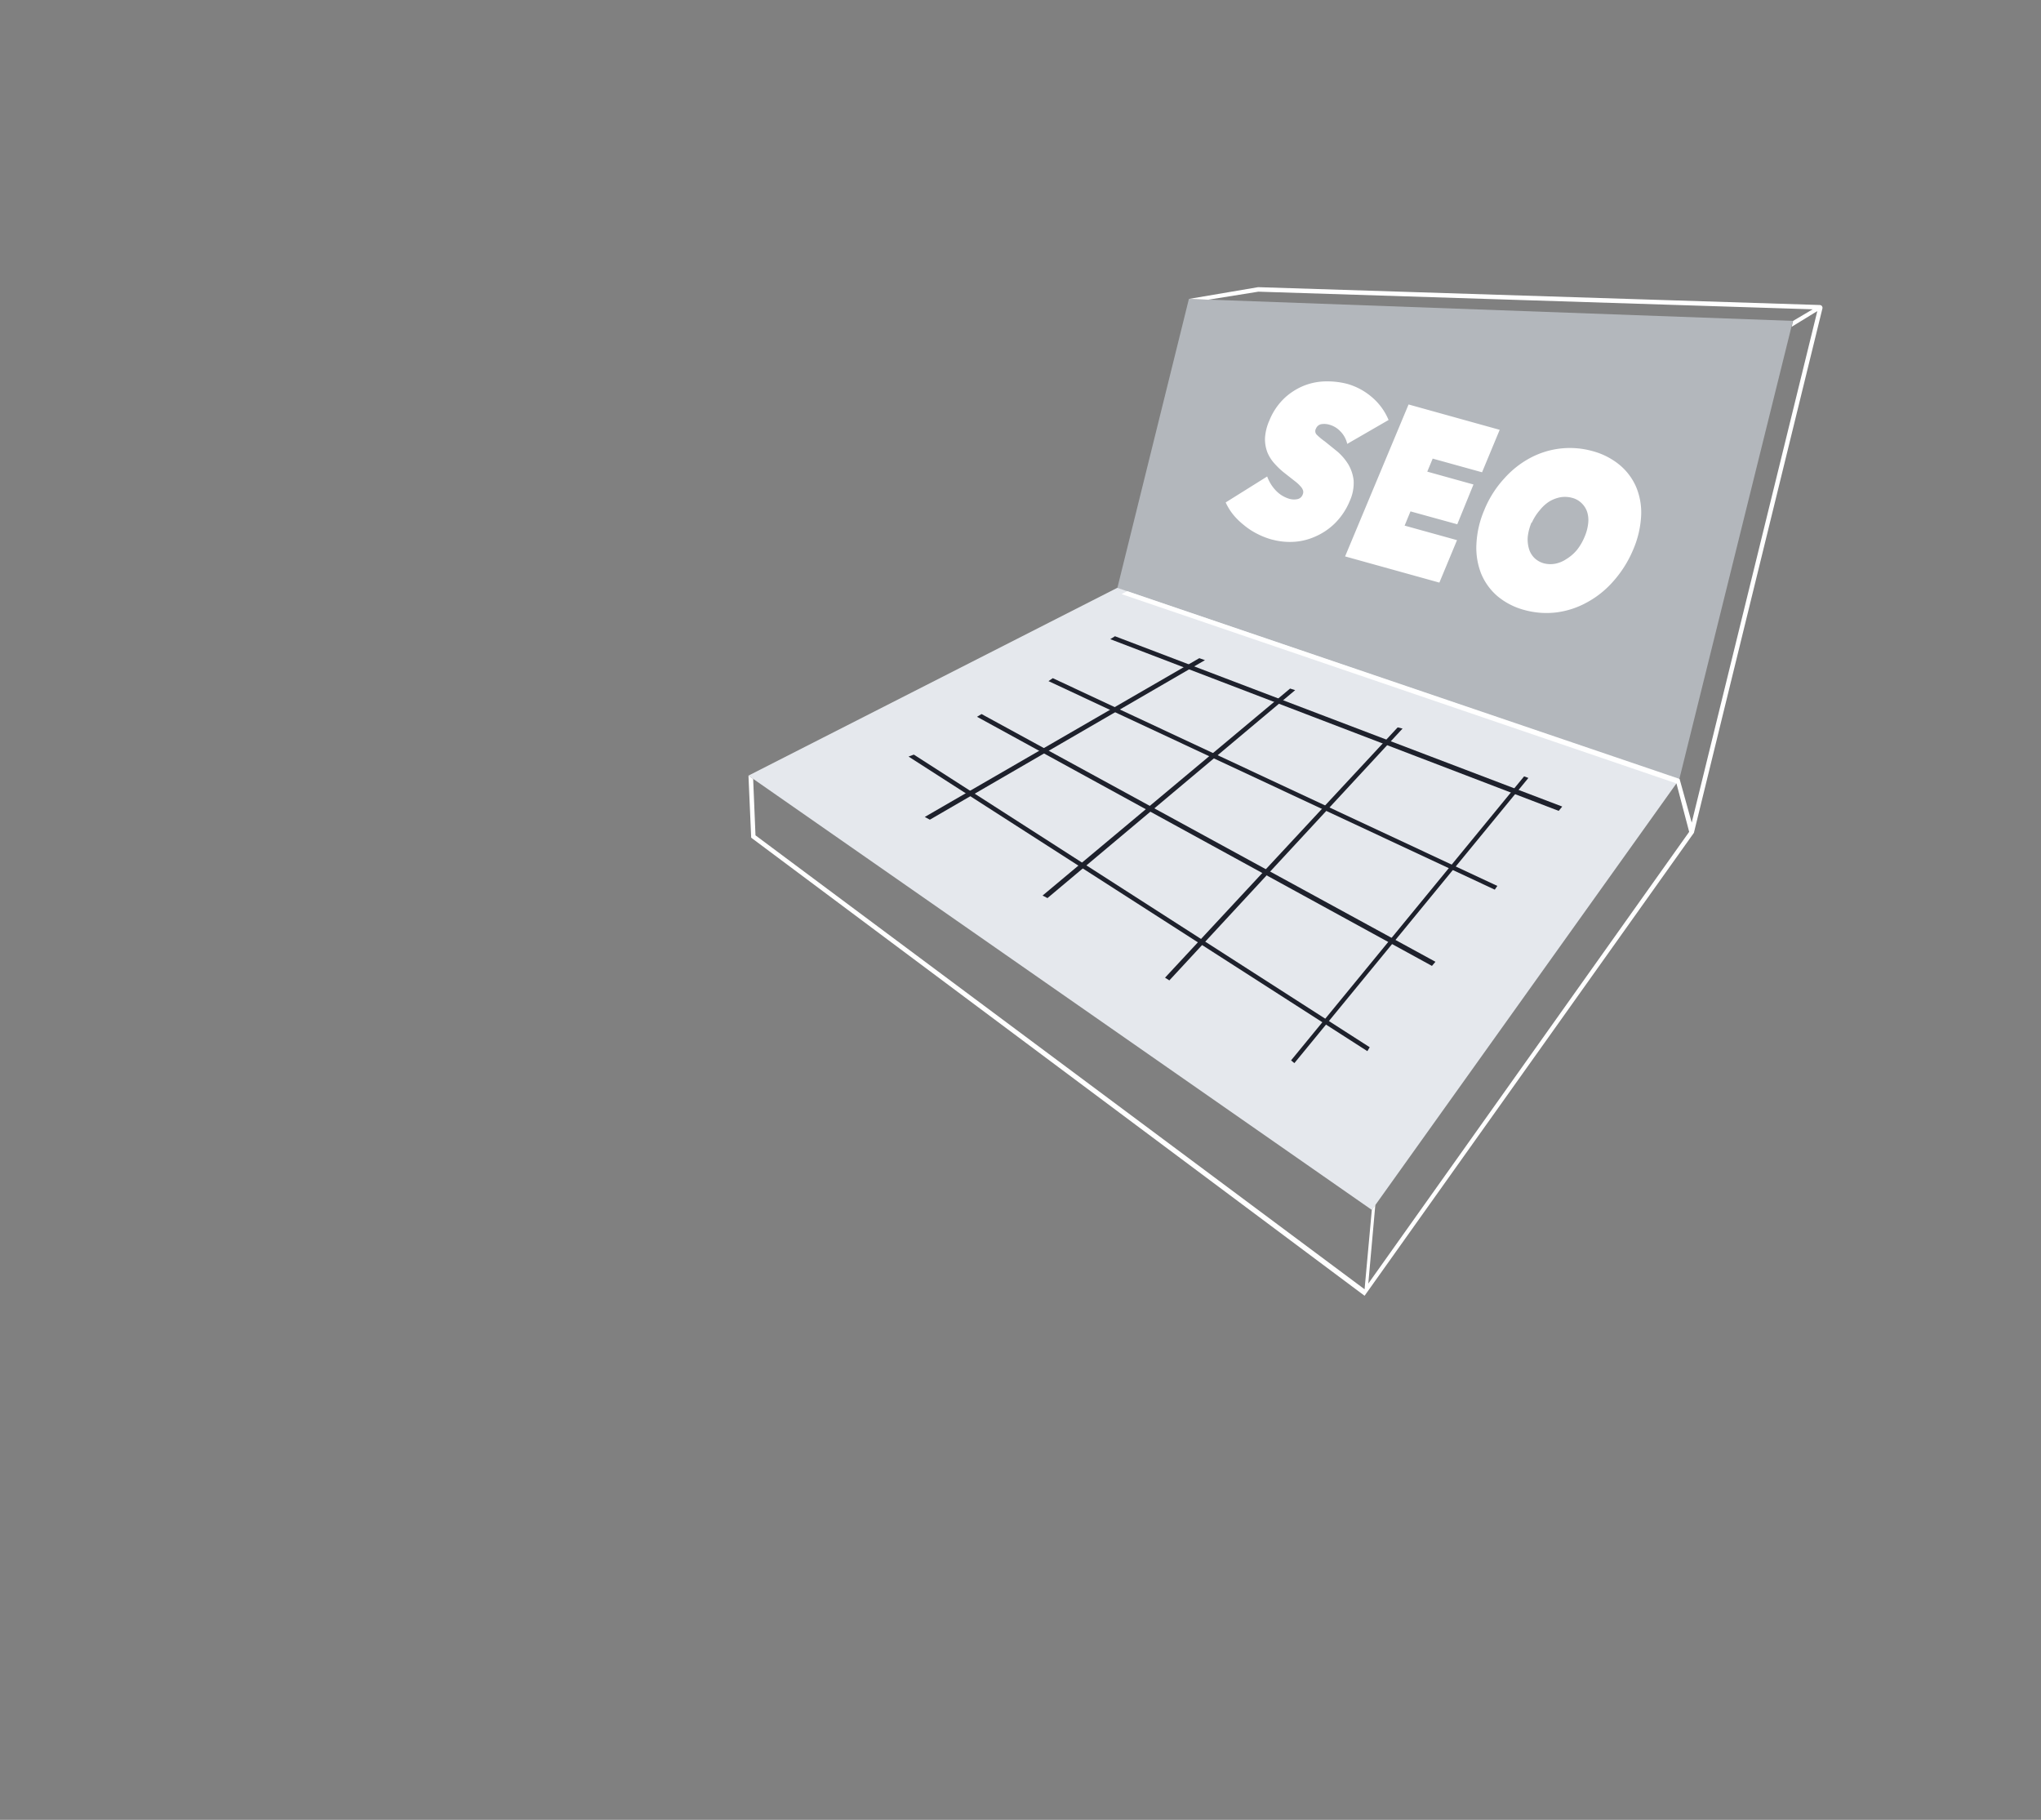 <svg xmlns="http://www.w3.org/2000/svg" width="590" height="526" fill="none" xmlns:v="https://vecta.io/nano"><rect width="100%" height="100%" fill="#808080" stroke="none"/><path d="M485.42 225.308l-162.44-55.29 20.7-83.615 174.6 6.345-32.86 132.56z" fill="#b3b7bc"/><path d="M396.565 349.71L216.367 224.173l106.614-54.27 162.44 55.404-88.855 124.403z" fill="#e5e8ed"/><g fill="#1e212c"><path d="M395.268 303.82l-132.63-85.145 1.527-.567 131.783 84.58-.68 1.133zm18.666-24.642l-131.5-72.002 1.3-.793 131.218 71.605-1.018 1.2zM432.1 257.14l-129.012-60.276 1.244-.85 128.503 60.048-.735 1.077zm18.483-22.77L320.95 184.744l1.358-.85 129.292 49.23-1.018 1.247z"/><path d="M268.8 236.918l-1.47-.793 79.353-45.887 1.64.567-79.522 46.113zm33.997 22.66l-1.414-.736 71.547-59.822 1.47.453-71.604 60.105zm35.23 23.795l-1.245-.793 67.25-72.342 1.414.34-67.418 72.795zm36.146 23.904l-.96-.793 67.362-82.086 1.244.454-67.645 82.425z"/></g><path d="M526.538 88.325c-.17-.113-.396-.17-.622-.17L363.704 83l-20.022 3.4 5.6.227 14.48-2.323 160.232 5.1-5.656 3.342-.396 1.7 7.4-4.532L489.03 237.77l-3.506-12.633-159.667-54.27-1.64.85L484.62 226.44l3.676 13.993L395.538 371l2.036-22.773-1.018 1.473-2.093 22.943-176.07-131.2-.678-16.315-1.358-.963.792 17.958 177.313 132.4 95.2-133.807 37.16-151.595c.057-.283-.057-.567-.283-.793zM367.78 155.98a22.28 22.28 0 0 1-4.415-1.719 20.25 20.25 0 0 1-3.796-2.5 20.45 20.45 0 0 1-3.046-2.967 16.65 16.65 0 0 1-2.21-3.573l11.993-7.5a11.58 11.58 0 0 0 2.377 3.916 8.8 8.8 0 0 0 4.134 2.565 4.85 4.85 0 0 0 2.163.079 2.06 2.06 0 0 0 .981-.452 2.03 2.03 0 0 0 .612-.882c.164-.352.207-.747.12-1.124a2.84 2.84 0 0 0-.68-1.175 10.57 10.57 0 0 0-1.68-1.566l-2.805-2.206c-1.085-.83-2.087-1.76-2.994-2.776a11.15 11.15 0 0 1-2.152-3.318 10.79 10.79 0 0 1-.706-4.114 14.57 14.57 0 0 1 1.281-5.162c.974-2.45 2.475-4.66 4.4-6.485a18.28 18.28 0 0 1 5.745-3.61c2.015-.773 4.156-1.174 6.317-1.182 2.05-.024 4.093.224 6.075.737a18.76 18.76 0 0 1 7.004 3.752 17.44 17.44 0 0 1 4.905 6.673l-11.953 6.907a7.4 7.4 0 0 0-2.02-3.658c-.824-.875-1.873-1.516-3.035-1.856-.798-.252-1.645-.313-2.472-.18-.337.07-.65.22-.914.44a2.03 2.03 0 0 0-.587.819c-.167.272-.24.6-.2.904a1.45 1.45 0 0 0 .382.845c.735.73 1.533 1.393 2.385 1.986l3.605 2.912a15.99 15.99 0 0 1 3.149 3.676 11.61 11.61 0 0 1 1.558 4.684 12.54 12.54 0 0 1-1.135 5.965 19.6 19.6 0 0 1-4.305 6.442 18.67 18.67 0 0 1-5.722 3.837c-1.996.88-4.138 1.4-6.318 1.5-2.034.1-4.07-.116-6.033-.644h0zm39.4-39.076l26.343 7.33-5.1 12.273-14.27-3.954-1.567 3.768 13.357 3.714-4.684 11.502-13.523-3.73-1.698 4.113 15.148 4.2-5.1 12.273-27.256-7.572 18.35-43.917zm21.942 30.378c1.364-3.313 3.303-6.363 5.73-9a27.22 27.22 0 0 1 7.522-5.937c5.472-2.918 11.86-3.634 17.842-2 2.865.736 5.537 2.073 7.836 3.92a17.13 17.13 0 0 1 4.868 6.383c1.125 2.65 1.635 5.52 1.492 8.393a28.4 28.4 0 0 1-2.333 9.9c-1.393 3.316-3.326 6.382-5.722 9.076-2.155 2.477-4.743 4.548-7.638 6.112a24.63 24.63 0 0 1-8.785 2.876 23.93 23.93 0 0 1-9.169-.668 20.23 20.23 0 0 1-7.806-3.956 17.22 17.22 0 0 1-4.785-6.555c-1.07-2.725-1.54-5.647-1.377-8.57a28.11 28.11 0 0 1 2.326-9.954h0zm13.6 3.742a14.99 14.99 0 0 0-1.086 4.082 9.72 9.72 0 0 0 .347 3.514 6.2 6.2 0 0 0 1.588 2.668c.768.73 1.708 1.258 2.734 1.535a7.52 7.52 0 0 0 3.32.098 8.8 8.8 0 0 0 3.178-1.334 12.28 12.28 0 0 0 3.049-2.634 15.62 15.62 0 0 0 2.2-3.768 13.45 13.45 0 0 0 1.06-4.014c.122-1.095.013-2.203-.322-3.253-.327-.966-.9-1.835-1.64-2.53a6.02 6.02 0 0 0-2.73-1.503 7.98 7.98 0 0 0-3.327-.163 9.95 9.95 0 0 0-3.191 1.203 11.21 11.21 0 0 0-2.793 2.544 14.43 14.43 0 0 0-2.265 3.543l-.13.013z" fill="#fff"/></svg>